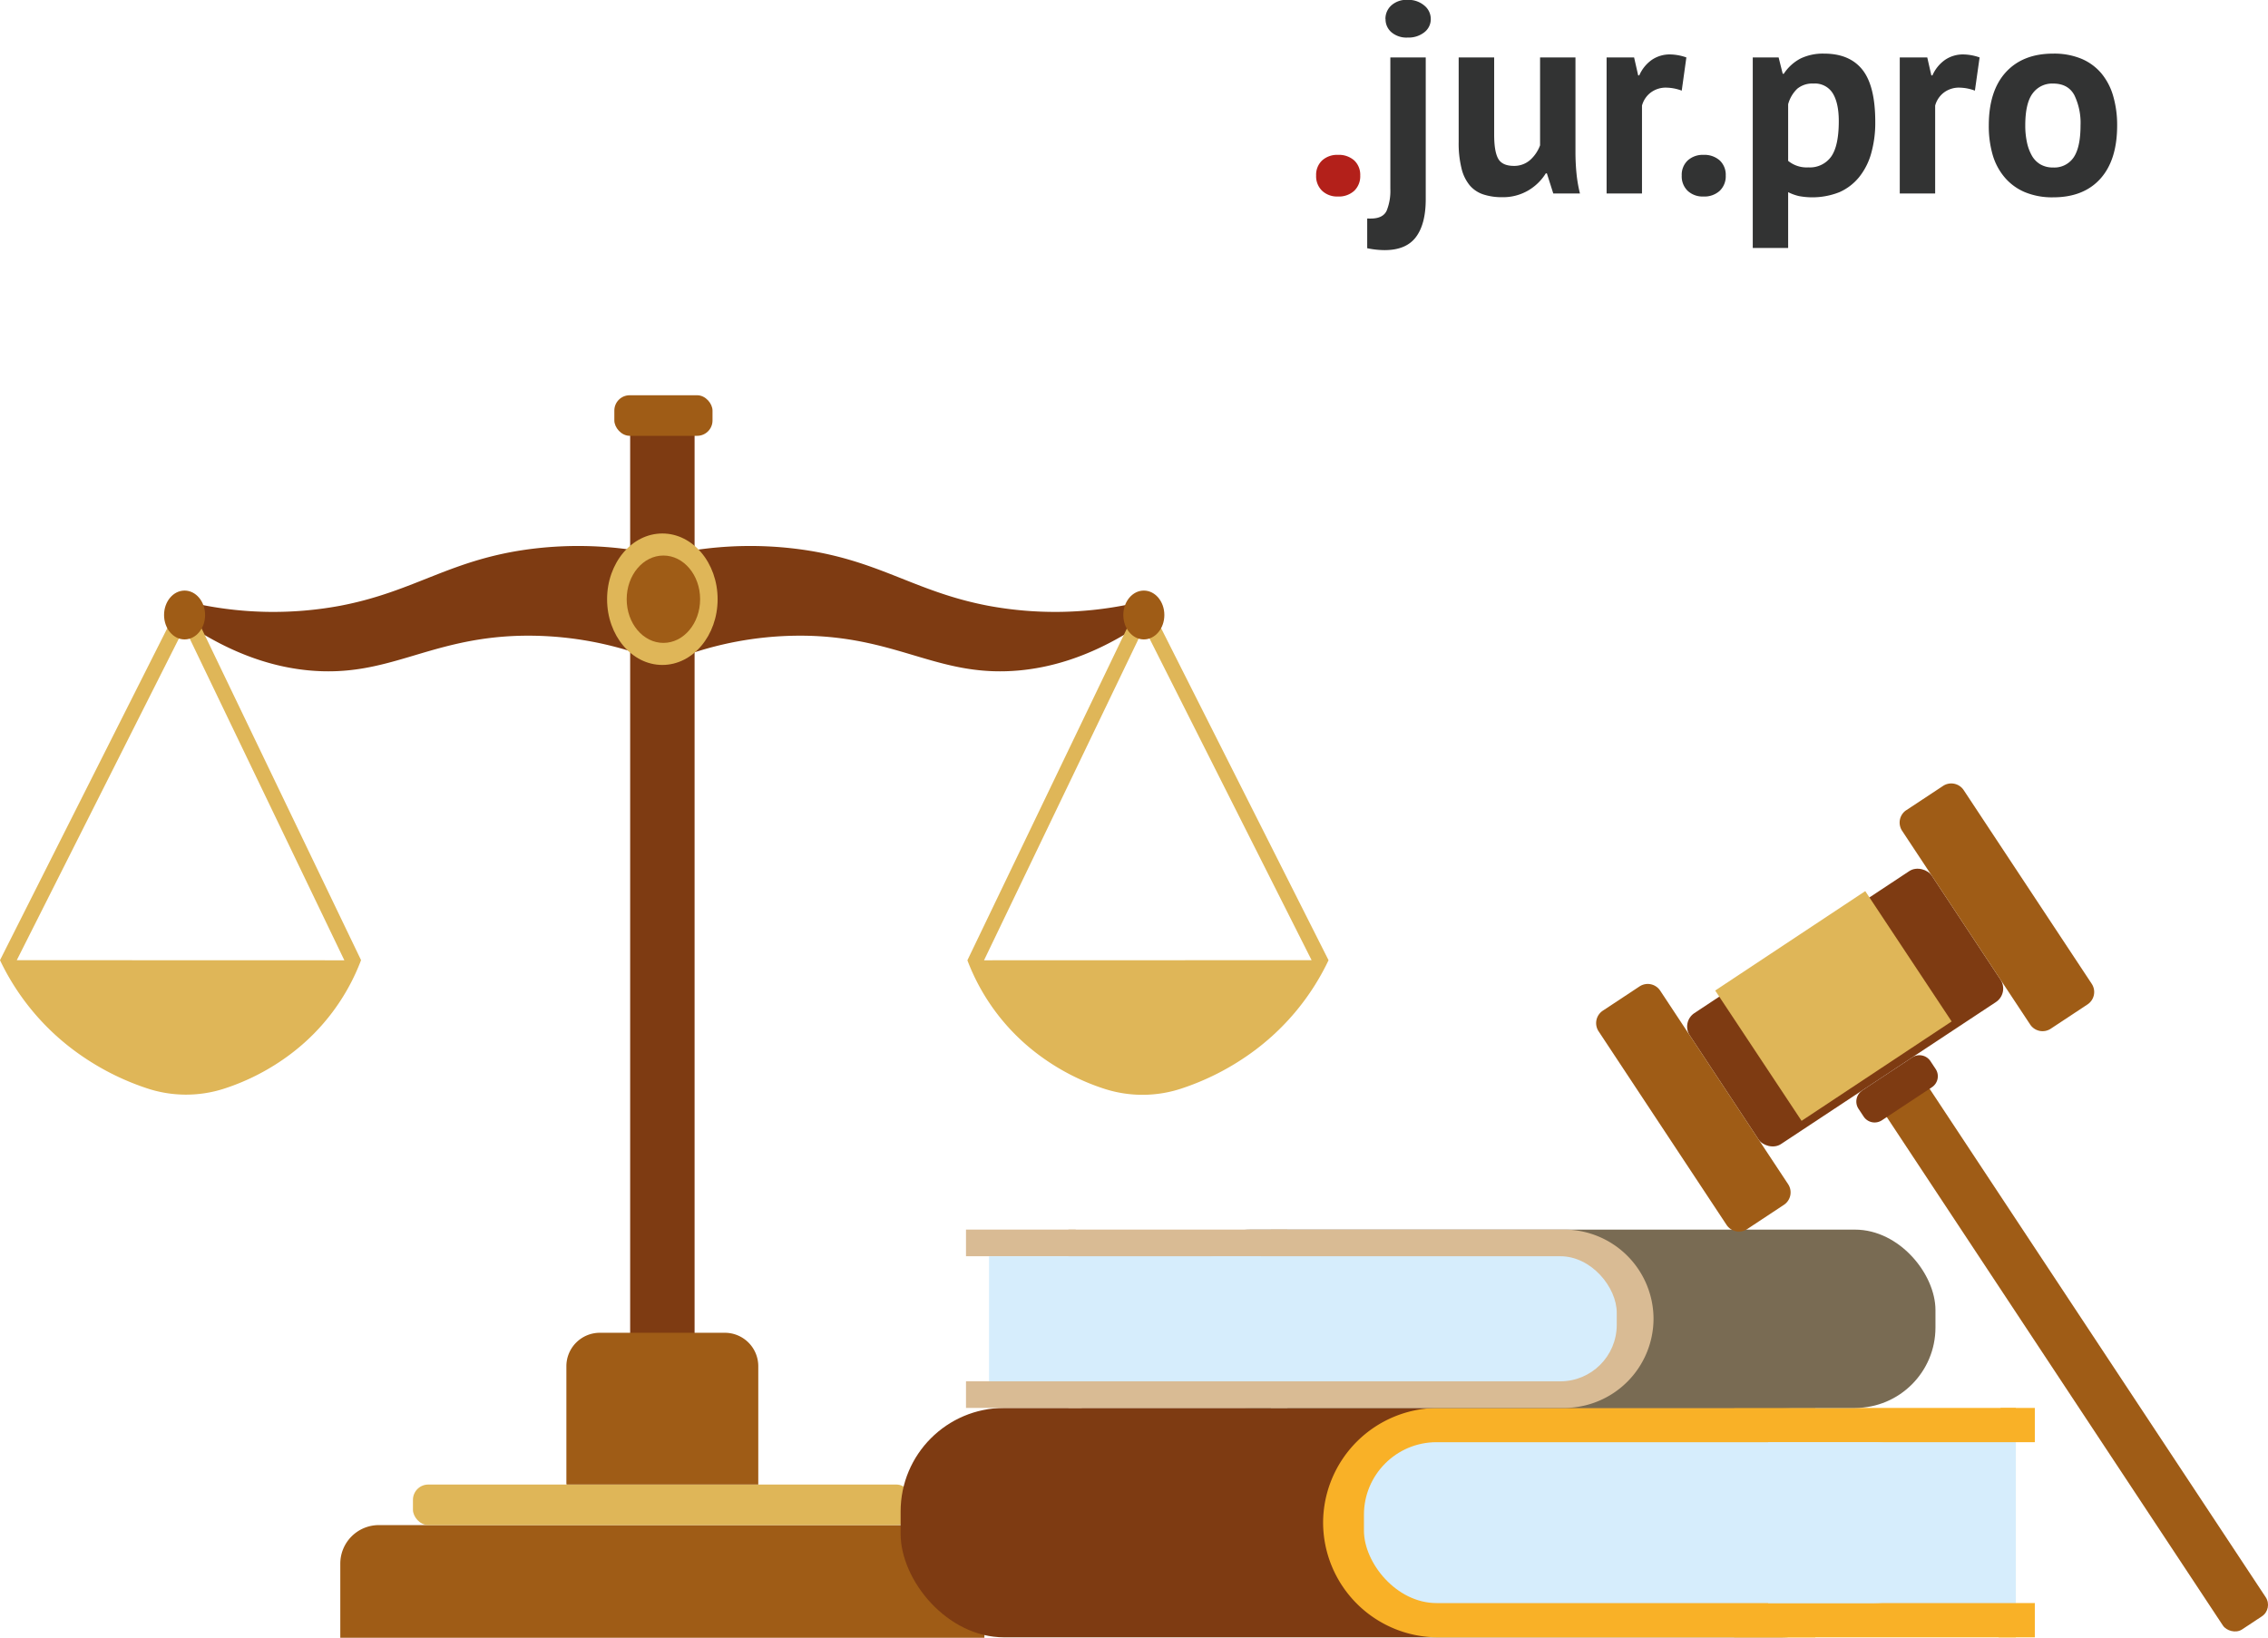 <svg xmlns="http://www.w3.org/2000/svg" width="666.48" height="481.4" viewBox="0 0 666.48 481.4"><defs><style>.cls-1{fill:#9f5c16;}.cls-2{fill:#dfb658;}.cls-3{fill:#7e3b12;}.cls-4{fill:none;}.cls-5{fill:#f9b127;}.cls-6{fill:#d6edfc;}.cls-7{fill:#796b53;}.cls-8{fill:#d9bb94;}.cls-9{fill:#b3201a;}.cls-10{fill:#323333;}</style></defs><title>jur.pro</title><g id="Слой_14" data-name="Слой 14"><g id="Слой_9" data-name="Слой 9"><g id="Слой_4" data-name="Слой 4"><path class="cls-1" d="M111.35,448.28h166.6a11.33,11.33,0,0,1,11.33,11.33V481.4a0,0,0,0,1,0,0H100a0,0,0,0,1,0,0V459.61A11.33,11.33,0,0,1,111.35,448.28Z"/><rect class="cls-2" x="121.35" y="436.36" width="146.59" height="11.92" rx="4.5" ry="4.5"/><rect class="cls-3" x="185.18" y="125.45" width="18.93" height="280.43"/><path class="cls-1" d="M176.27,391.75H213a9.83,9.83,0,0,1,9.83,9.83v34.77a0,0,0,0,1,0,0H166.61a.17.17,0,0,1-.17-.17v-34.6A9.83,9.83,0,0,1,176.27,391.75Z"/></g><g id="Слой_5" data-name="Слой 5"><path class="cls-3" d="M365.54,198a110,110,0,0,1,29.5-.44c24.31,2.94,34.5,12.53,56.78,16.78a107.57,107.57,0,0,0,41.56-.44l1.48,7.07c-14,9-25.78,11.61-33.77,12.37-23.24,2.19-34.82-9.31-61.6-10.16a101.12,101.12,0,0,0-34,4.86Z" transform="translate(-161.43 -36.29)"/></g><g id="Слой_8" data-name="Слой 8"><polygon class="cls-4" points="336.17 184.46 289.17 282.26 385.44 282.23 336.17 184.46"/><path class="cls-2" d="M497.51,210.77l-51.8,107.78a62,62,0,0,0,20.58,27.51A66.43,66.43,0,0,0,486,356.34a36.4,36.4,0,0,0,22.75-.14,75.67,75.67,0,0,0,20-10.15,71.14,71.14,0,0,0,23.09-27.52ZM450.6,318.55l47-97.8,49.26,97.77Z" transform="translate(-161.43 -36.29)"/></g><g id="Слой_6" data-name="Слой 6"><ellipse class="cls-1" cx="336.13" cy="180.77" rx="6.03" ry="7.18"/></g></g><g id="Слой_10" data-name="Слой 10"><path class="cls-3" d="M347.69,198a110,110,0,0,0-29.5-.44c-24.31,2.94-34.5,12.53-56.78,16.78a107.57,107.57,0,0,1-41.56-.44l-1.48,7.07c14,9,25.78,11.61,33.77,12.37,23.24,2.19,34.82-9.31,61.6-10.16a101.12,101.12,0,0,1,34,4.86Z" transform="translate(-161.43 -36.29)"/><polygon class="cls-4" points="54.2 184.46 101.2 282.26 4.93 282.23 54.2 184.46"/><path class="cls-2" d="M161.43,318.52A71.14,71.14,0,0,0,184.52,346a75.67,75.67,0,0,0,20,10.15,36.4,36.4,0,0,0,22.75.14,66.43,66.43,0,0,0,19.68-10.27,62,62,0,0,0,20.58-27.51l-51.8-107.78Zm4.93,0,49.26-97.77,47,97.8Z" transform="translate(-161.43 -36.29)"/><ellipse class="cls-1" cx="54.24" cy="180.77" rx="6.03" ry="7.18"/></g><g id="Слой_11" data-name="Слой 11"><ellipse class="cls-2" cx="194.64" cy="176.13" rx="16.24" ry="19.32"/></g><g id="Слой_12" data-name="Слой 12"><ellipse class="cls-1" cx="194.95" cy="176.13" rx="10.79" ry="12.84"/></g><g id="Слой_13" data-name="Слой 13"><rect class="cls-1" x="180.53" y="116.18" width="28.85" height="11.92" rx="4.5" ry="4.5"/></g></g><g id="Слой_2" data-name="Слой 2"><rect class="cls-3" x="264.66" y="413.84" width="289.29" height="67.43" rx="30.42" ry="30.42"/><path class="cls-5" d="M694.88,517.56H583.95a33.81,33.81,0,0,1-33.71-33.71h0a33.81,33.81,0,0,1,33.71-33.71H694.88Z" transform="translate(-161.43 -36.29)"/><rect class="cls-5" x="509.61" y="413.84" width="82.76" height="67.43"/><rect class="cls-5" x="587.89" y="413.84" width="10.07" height="10.07"/><rect class="cls-5" x="587.34" y="471.2" width="10.62" height="10.07"/><rect class="cls-6" x="400.81" y="423.91" width="171.25" height="47.29" rx="21.33" ry="21.33"/><rect class="cls-6" x="519.59" y="423.91" width="72.78" height="47.29"/><rect class="cls-7" x="505.28" y="397.71" width="224.91" height="52.42" rx="23.65" ry="23.65" transform="translate(1074.04 811.56) rotate(-180)"/><path class="cls-8" d="M534.89,450.13h86.24a26.29,26.29,0,0,0,26.21-26.21h0a26.29,26.29,0,0,0-26.21-26.21H534.89Z" transform="translate(-161.43 -36.29)"/><rect class="cls-8" x="313.98" y="361.42" width="64.34" height="52.42"/><rect class="cls-8" x="445.31" y="397.71" width="32.24" height="7.83" transform="translate(761.42 766.96) rotate(-180)"/><rect class="cls-8" x="445.31" y="442.31" width="34.02" height="7.83" transform="translate(763.2 856.15) rotate(-180)"/><rect class="cls-6" x="503.4" y="405.54" width="133.14" height="36.77" rx="16.59" ry="16.59" transform="translate(978.5 811.56) rotate(-180)"/><rect class="cls-6" x="452.07" y="405.54" width="79.92" height="36.77" transform="translate(822.63 811.56) rotate(-180)"/></g><g id="Слой_20" data-name="Слой 20"><g id="Слой_19" data-name="Слой 19"><rect class="cls-1" x="763.7" y="340.47" width="15.08" height="188.48" rx="4.06" ry="4.06" transform="translate(-273.3 460.97) rotate(-33.46)"/></g><g id="Слой_18" data-name="Слой 18"><path class="cls-3" d="M710.09,351.09H727.7a3.88,3.88,0,0,1,3.88,3.88v2.76a3.87,3.87,0,0,1-3.87,3.87H710.09a3.87,3.87,0,0,1-3.87-3.87V355a3.88,3.88,0,0,1,3.88-3.88Z" transform="translate(-238.76 419.13) rotate(-33.46)"/></g><g id="Слой_16" data-name="Слой 16"><rect class="cls-3" x="661.05" y="309.38" width="85.22" height="46.15" rx="4.75" ry="4.75" transform="translate(-228.12 406.77) rotate(-33.46)"/></g><g id="Слой_17" data-name="Слой 17"><path class="cls-1" d="M741.78,264.49h12.94a4.38,4.38,0,0,1,4.38,4.38V337.1a4.38,4.38,0,0,1-4.38,4.38H741.78a4.37,4.37,0,0,1-4.37-4.37V268.86a4.38,4.38,0,0,1,4.38-4.38Z" transform="translate(-204.48 426.47) rotate(-33.46)"/><path class="cls-1" d="M652.59,323.43h12.94a4.38,4.38,0,0,1,4.38,4.38V396a4.38,4.38,0,0,1-4.38,4.38H652.59a4.37,4.37,0,0,1-4.37-4.37V327.8A4.38,4.38,0,0,1,652.59,323.43Z" transform="translate(-251.76 387.06) rotate(-33.46)"/></g><g id="Слой_15" data-name="Слой 15"><rect class="cls-2" x="677.1" y="309.38" width="53.13" height="46.15" transform="matrix(0.83, -0.55, 0.55, 0.83, -228.12, 406.77)"/></g></g><g id="Слой_22" data-name="Слой 22"><path class="cls-9" d="M548.19,87.89a5.77,5.77,0,0,1,1.76-4.44,6.54,6.54,0,0,1,4.64-1.64,6.77,6.77,0,0,1,4.8,1.64,5.78,5.78,0,0,1,1.76,4.44,5.91,5.91,0,0,1-1.76,4.48,6.67,6.67,0,0,1-4.8,1.68,6.44,6.44,0,0,1-4.64-1.68A5.9,5.9,0,0,1,548.19,87.89Z" transform="translate(-161.43 -36.29)"/><path class="cls-10" d="M570,53.17h10.4V94.85q0,7.28-2.88,11.12t-9.2,3.84a25.5,25.5,0,0,1-5.12-.56v-8.72a3.37,3.37,0,0,1,.56,0,2.94,2.94,0,0,0,.48,0q3.6,0,4.68-2.32a15.47,15.47,0,0,0,1.08-6.4Zm-1.44-11.28a5.27,5.27,0,0,1,1.72-4,6.62,6.62,0,0,1,4.76-1.64A7.22,7.22,0,0,1,580,37.93a5.08,5.08,0,0,1,1.88,4A4.85,4.85,0,0,1,580,45.77a7.46,7.46,0,0,1-4.92,1.56,6.82,6.82,0,0,1-4.76-1.56A5,5,0,0,1,568.59,41.89Z" transform="translate(-161.43 -36.29)"/><path class="cls-10" d="M600.51,53.17V75.89q0,4.88,1.16,7t4.52,2.16a7.09,7.09,0,0,0,4.92-1.76A10.81,10.81,0,0,0,614,79V53.17h10.4V81a63.71,63.71,0,0,0,.32,6.44,40.25,40.25,0,0,0,1,5.72h-7.84L616,87.25h-.32a15,15,0,0,1-5.12,5,14.62,14.62,0,0,1-7.76,2,17.17,17.17,0,0,1-5.44-.8,8.91,8.91,0,0,1-4-2.64,12.32,12.32,0,0,1-2.44-5,30.78,30.78,0,0,1-.84-7.84V53.17Z" transform="translate(-161.43 -36.29)"/><path class="cls-10" d="M655.63,62.93a13.57,13.57,0,0,0-4.48-.88,7.33,7.33,0,0,0-4.68,1.48,7.13,7.13,0,0,0-2.52,3.8V93.17h-10.4v-40h8.08l1.2,5.28h.32a10.91,10.91,0,0,1,3.68-4.56,9.35,9.35,0,0,1,5.44-1.6,15.14,15.14,0,0,1,4.72.88Z" transform="translate(-161.43 -36.29)"/><path class="cls-10" d="M655.63,87.89a5.77,5.77,0,0,1,1.76-4.44A6.54,6.54,0,0,1,662,81.81a6.77,6.77,0,0,1,4.8,1.64,5.78,5.78,0,0,1,1.76,4.44,5.91,5.91,0,0,1-1.76,4.48,6.67,6.67,0,0,1-4.8,1.68,6.44,6.44,0,0,1-4.64-1.68A5.9,5.9,0,0,1,655.63,87.89Z" transform="translate(-161.43 -36.29)"/><path class="cls-10" d="M676.5,53.17h7.6l1.2,4.8h.32a13.26,13.26,0,0,1,4.92-4.48,15.17,15.17,0,0,1,6.92-1.44q7.52,0,11.28,4.76t3.76,15.32a33,33,0,0,1-1.2,9.24,19.52,19.52,0,0,1-3.56,7,15.55,15.55,0,0,1-5.76,4.4,21.55,21.55,0,0,1-11.88,1.16,14.07,14.07,0,0,1-3.2-1.16v16.4H676.5Zm17.84,7.68a6.94,6.94,0,0,0-4.76,1.52,9.91,9.91,0,0,0-2.68,4.56V83.57a8.55,8.55,0,0,0,5.92,1.92,7.69,7.69,0,0,0,6.72-3.16q2.24-3.16,2.24-10.44,0-5.28-1.76-8.16A6.15,6.15,0,0,0,694.35,60.85Z" transform="translate(-161.43 -36.29)"/><path class="cls-10" d="M741.78,62.93a13.57,13.57,0,0,0-4.48-.88,7.33,7.33,0,0,0-4.68,1.48,7.13,7.13,0,0,0-2.52,3.8V93.17H719.7v-40h8.08l1.2,5.28h.32A10.91,10.91,0,0,1,733,53.89a9.35,9.35,0,0,1,5.44-1.6,15.14,15.14,0,0,1,4.72.88Z" transform="translate(-161.43 -36.29)"/><path class="cls-10" d="M745.86,73.17q0-10.16,5-15.64t13.92-5.48a20.9,20.9,0,0,1,8.32,1.52,15.54,15.54,0,0,1,5.84,4.28,18.31,18.31,0,0,1,3.48,6.68,30.4,30.4,0,0,1,1.16,8.64q0,10.16-4.92,15.64t-13.88,5.48a20.89,20.89,0,0,1-8.32-1.52,15.87,15.87,0,0,1-5.88-4.28A17.94,17.94,0,0,1,747,81.81,30.36,30.36,0,0,1,745.86,73.17Zm10.72,0a23.27,23.27,0,0,0,.48,4.88A13.59,13.59,0,0,0,758.5,82a6.94,6.94,0,0,0,2.52,2.6,7.19,7.19,0,0,0,3.72.92,6.83,6.83,0,0,0,6.08-3q2-3,2-9.36A18.72,18.72,0,0,0,771,64.25q-1.84-3.4-6.24-3.4a7.08,7.08,0,0,0-6,2.88Q756.58,66.61,756.58,73.17Z" transform="translate(-161.43 -36.29)"/></g></svg>